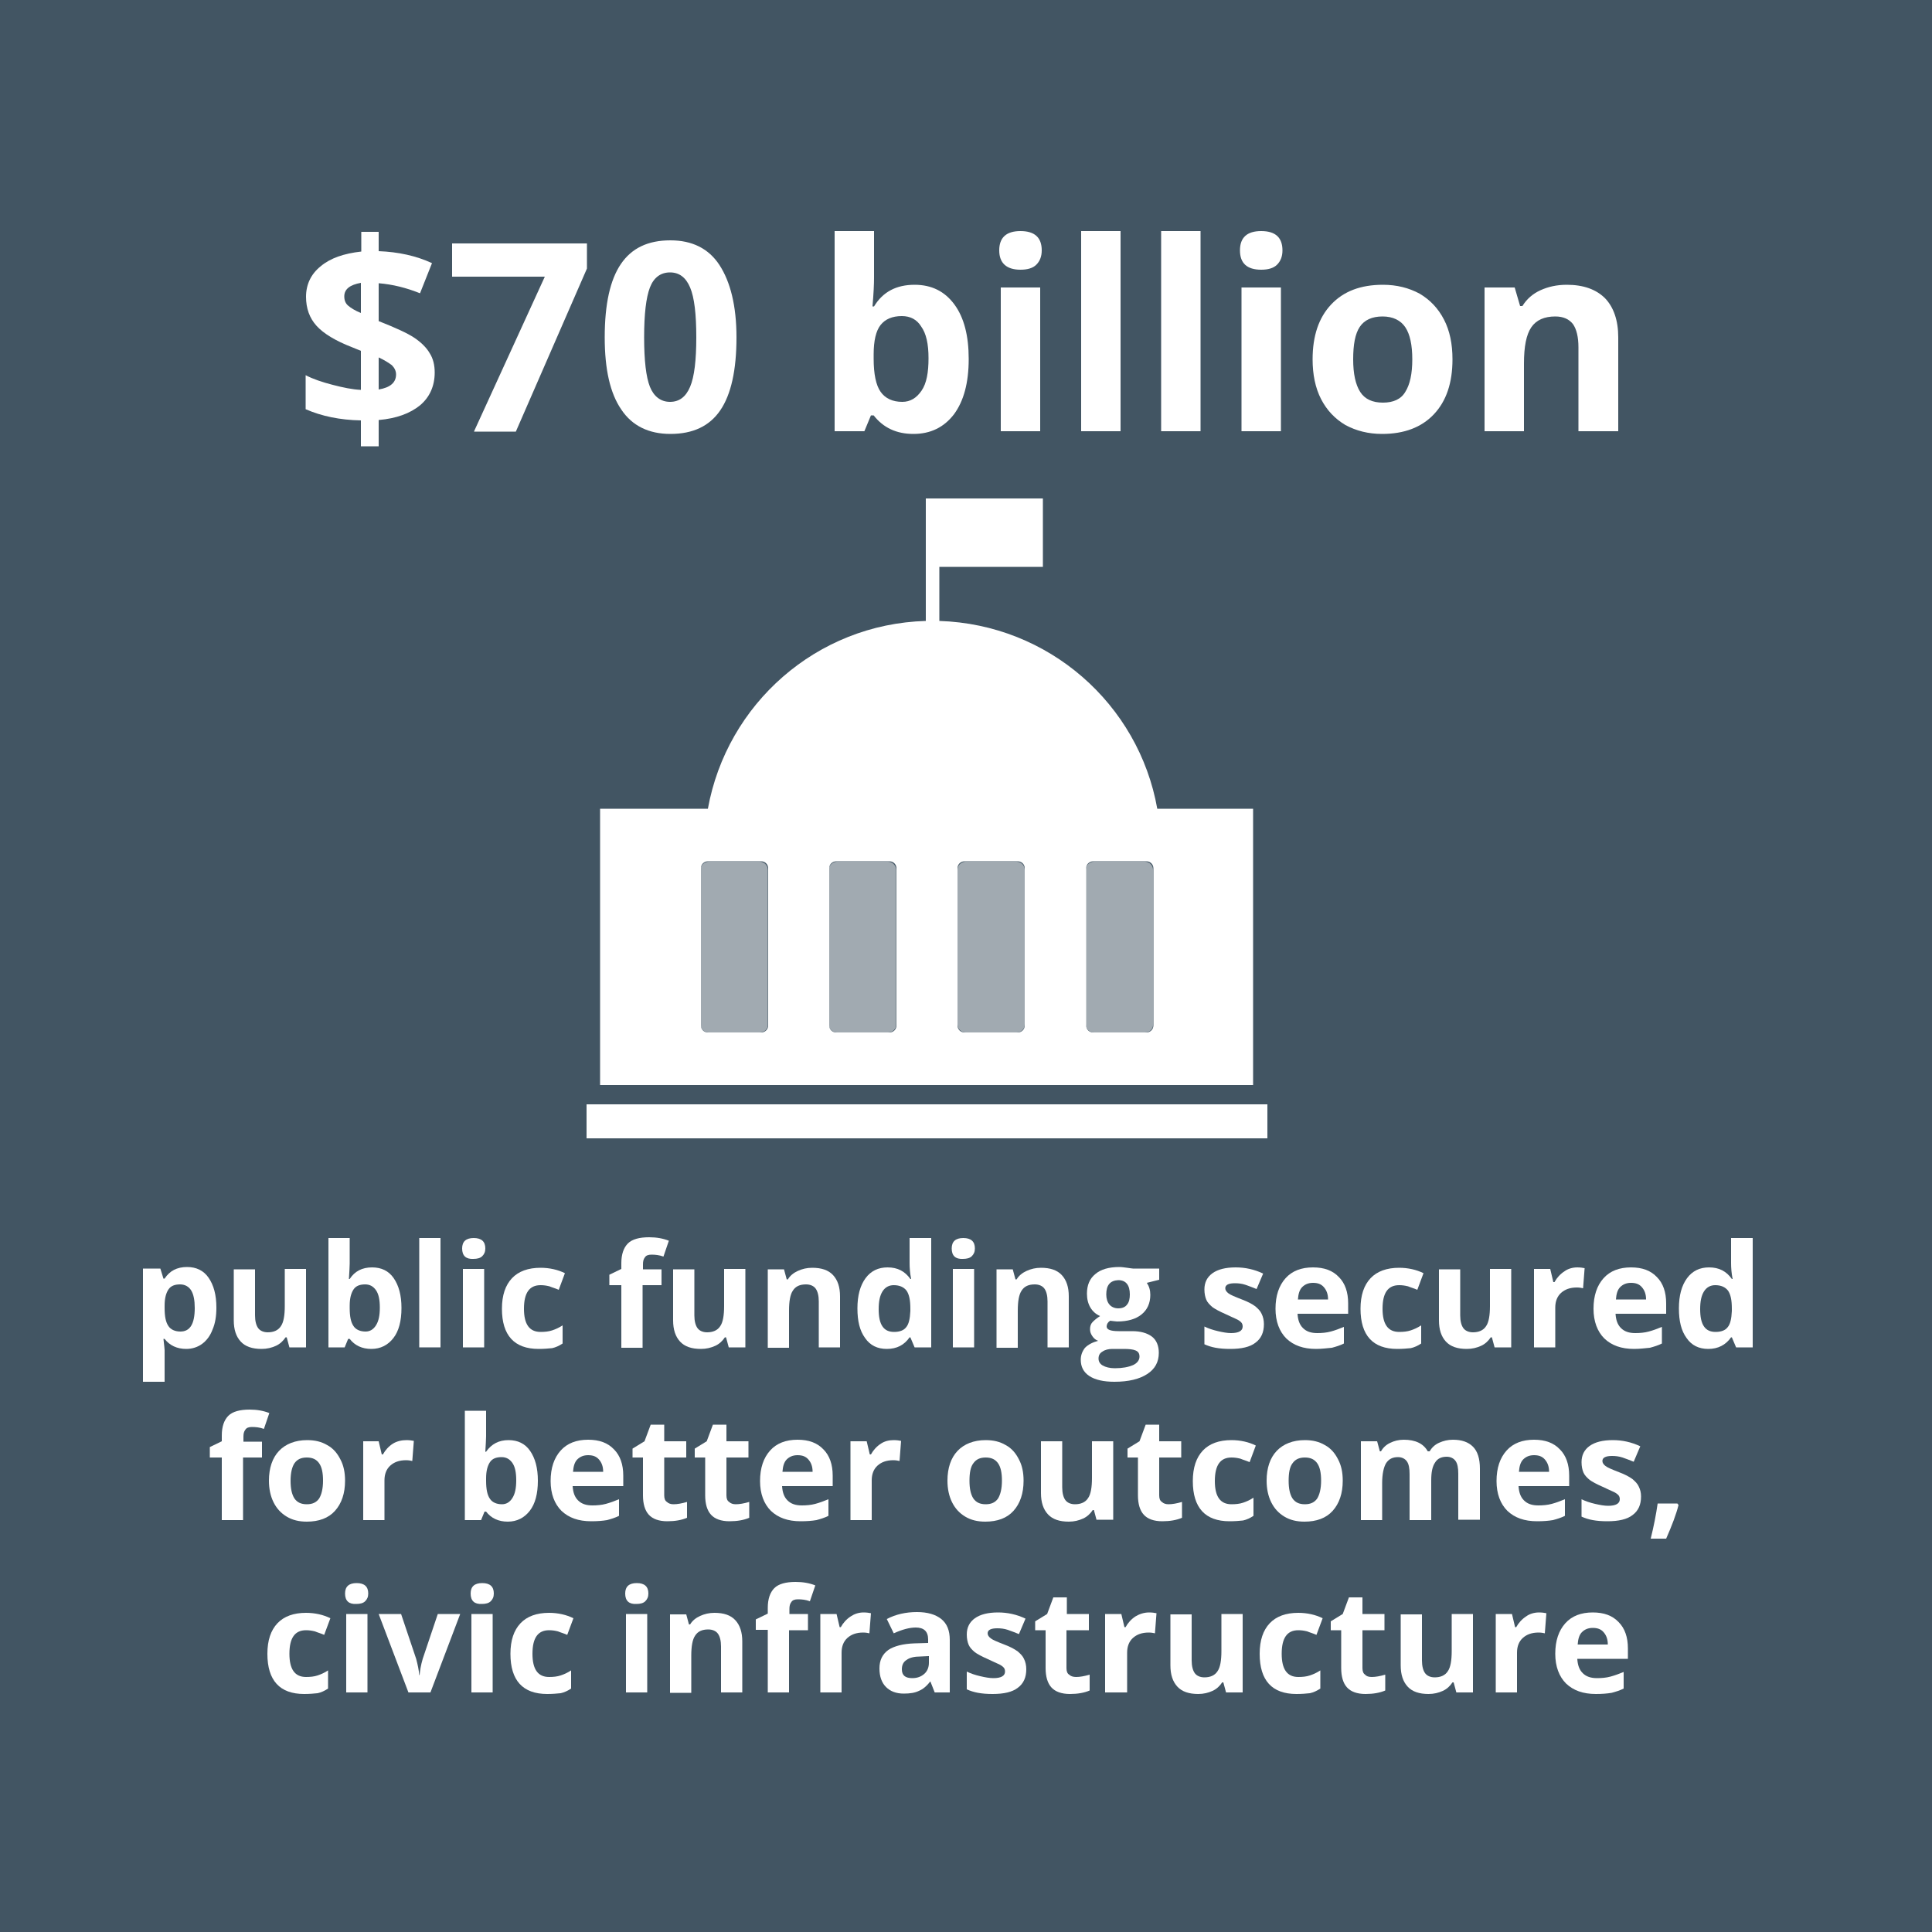 <svg xmlns="http://www.w3.org/2000/svg" xmlns:xlink="http://www.w3.org/1999/xlink" version="1.1" id="Layer_1" x="0px" y="0px" viewBox="0 0 500 500" style="enable-background:new 0 0 500 500;" xml:space="preserve"> <style type="text/css"> .st0{fill:#415563;} .st1{fill:#91679B;} .st2{fill:#EDF8F4;stroke:#4FA997;stroke-width:2.25;stroke-miterlimit:8;} .st3{fill:#4FA997;stroke:#4FA997;stroke-width:2.25;stroke-miterlimit:8;} .st4{fill:#A0D8CE;stroke:#4FA997;stroke-width:2.25;stroke-miterlimit:8;} .st5{fill:#71C5B5;stroke:#4FA997;stroke-width:2.25;stroke-miterlimit:8;} .st6{fill:#E87722;} .st7{fill:#48A8B9;} .st8{fill:#425563;} .st9{fill:#FFFFFF;} .st10{opacity:0.65;} .st11{opacity:0.45;} .st12{opacity:0.25;} .st13{fill:#415562;} .st14{fill:#FEFEFE;} .st15{fill:#E8E9EA;} .st16{opacity:0.2;fill-rule:evenodd;clip-rule:evenodd;fill:#2DA5B7;} .st17{fill:#F47F28;} .st18{fill:url(#SVGID_00000176758364865602051180000013340425259266495147_);} .st19{fill-rule:evenodd;clip-rule:evenodd;fill:#E87722;} .st20{fill:#48A7B9;} .st21{fill:#BFBFBF;} .st22{fill:#2DA5B7;} .st23{fill:#4FA997;} .st24{fill:none;stroke:#E87722;stroke-width:3;stroke-miterlimit:8;} .st25{opacity:9.800000e-02;fill-rule:evenodd;clip-rule:evenodd;fill:#E87722;} .st26{fill:none;stroke:#91679B;stroke-width:3;stroke-miterlimit:8;} .st27{opacity:9.800000e-02;fill-rule:evenodd;clip-rule:evenodd;fill:#91679B;} .st28{fill:none;stroke:#415563;stroke-width:3;stroke-miterlimit:8;} .st29{opacity:9.800000e-02;fill-rule:evenodd;clip-rule:evenodd;fill:#415563;} .st30{fill:none;stroke:#2DA5B7;stroke-width:3;stroke-miterlimit:8;} .st31{opacity:9.800000e-02;fill-rule:evenodd;clip-rule:evenodd;fill:#48A7B9;} .st32{fill:none;stroke:#4FA997;stroke-width:3;stroke-miterlimit:8;} .st33{opacity:9.800000e-02;fill-rule:evenodd;clip-rule:evenodd;fill:#4FA997;} .st34{fill:#FFFFFF;stroke:#48A8B9;stroke-miterlimit:10;} .st35{opacity:0.85;fill:#FFFFFF;} .st36{fill:none;} .st37{opacity:0.3;fill:#FFFFFF;} .st38{opacity:0.6;fill:#FFFFFF;} .st39{opacity:0.5;} .st40{opacity:0.35;} .st41{opacity:0.35;fill:#FFFFFF;} .st42{opacity:0.45;fill:#FFFFFF;} .st43{opacity:0.55;fill:#FFFFFF;} .st44{opacity:0.65;fill:#FFFFFF;} .st45{opacity:0.75;fill:#FFFFFF;} .st46{fill:none;stroke:#979BA6;stroke-width:4;stroke-miterlimit:10;} .st47{clip-path:url(#SVGID_00000098208869215134334000000006469571571338369973_);fill:#A0D8CE;} .st48{clip-path:url(#SVGID_00000028301453710858984660000009850936984264562097_);fill:#49A9BA;} .st49{clip-path:url(#SVGID_00000090976564593474599110000010740478512870377381_);fill:#A9D0DA;} .st50{clip-path:url(#SVGID_00000050660698999185605280000009342563826987147648_);fill:#E87722;} .st51{clip-path:url(#SVGID_00000143590208632026569380000012506499296889769404_);fill:#F9985C;} .st52{clip-path:url(#SVGID_00000049213307685396535600000015002911615566036671_);fill:#425563;} .st53{fill:#979BA6;} .st54{fill:#F9985C;} .st55{fill:none;stroke:#F9985C;stroke-width:4;stroke-miterlimit:10;} .st56{fill:#A9D0DA;} .st57{fill:none;stroke:#A9D0DA;stroke-width:4;stroke-miterlimit:10;} .st58{fill:#A0D8CE;} .st59{fill:none;stroke:#A0D8CE;stroke-width:4;stroke-miterlimit:10;} .st60{fill:none;stroke:#425563;stroke-width:4;stroke-miterlimit:10;} .st61{fill:none;stroke:#E87722;stroke-width:4;stroke-miterlimit:10;} .st62{fill:none;stroke:#48A8B9;stroke-width:4;stroke-miterlimit:10;} .st63{opacity:0.5;fill:#FFFFFF;} .st64{opacity:0.25;fill:#FFFFFF;} .st65{opacity:0.7;} .st66{opacity:0.7;fill:#FFFFFF;} .st67{fill:#ACAEAE;} .st68{opacity:0.4;fill:#FFFFFF;} .st69{fill-rule:evenodd;clip-rule:evenodd;fill:#FFFFFF;} .st70{fill:none;stroke:#4FA997;stroke-width:2;stroke-miterlimit:8;} .st71{fill-rule:evenodd;clip-rule:evenodd;fill:#4FA997;} .st72{fill:none;stroke:#4FA997;stroke-width:1.5;stroke-miterlimit:8;} .st73{fill:#91679B;stroke:#FFFFFF;stroke-width:6;stroke-miterlimit:10;} .st74{fill:none;stroke:#FFFFFF;stroke-width:5;stroke-miterlimit:10;} .st75{fill:#F7B849;} .st76{fill:#FFFFFF;stroke:#FFFFFF;stroke-width:0.5;stroke-miterlimit:10;} .st77{opacity:0.75;fill:#FFFFFF;enable-background:new ;} </style> <rect class="st8" width="500" height="500"></rect> <g> <path class="st9" d="M112.5,96.4c0,3.5-1.3,6.4-3.8,8.5c-2.6,2.1-6.1,3.4-10.7,3.8v6.8h-4.6v-6.7c-5.4-0.1-10.2-1.1-14.3-2.9v-8.8 c1.9,1,4.3,1.8,7,2.5c2.7,0.7,5.1,1.2,7.3,1.3V90.8l-2.2-0.9c-4.4-1.7-7.5-3.6-9.3-5.6c-1.8-2-2.7-4.5-2.7-7.5 c0-3.2,1.3-5.9,3.8-7.9c2.5-2.1,6-3.3,10.5-3.8v-5.1H98v5c5.1,0.2,9.7,1.2,13.8,3.1l-3.1,7.8c-3.5-1.4-7-2.3-10.7-2.6v9.8 c4.3,1.7,7.4,3.1,9.2,4.3c1.8,1.2,3.2,2.6,4,4C112.1,92.8,112.5,94.5,112.5,96.4z M89.1,76.7c0,1,0.3,1.8,1,2.4s1.8,1.3,3.3,1.9 v-7.8C90.6,73.7,89.1,74.8,89.1,76.7z M102.5,96.9c0-0.9-0.4-1.7-1.1-2.4c-0.8-0.6-1.9-1.3-3.4-2v8.3 C101,100.3,102.5,99,102.5,96.9z"></path> <path class="st9" d="M122.7,111.6l18.3-40h-24V63h34.9v6.5l-18.4,42.2H122.7z"></path> <path class="st9" d="M190.6,87.3c0,8.5-1.4,14.8-4.2,18.9c-2.8,4.1-7.1,6.1-12.9,6.1c-5.6,0-9.9-2.1-12.7-6.3 c-2.9-4.2-4.3-10.4-4.3-18.7c0-8.6,1.4-14.9,4.2-19c2.8-4.1,7-6.1,12.8-6.1c5.6,0,9.9,2.1,12.7,6.4S190.6,79.1,190.6,87.3z M166.7,87.3c0,6,0.5,10.3,1.5,12.8s2.8,3.9,5.2,3.9c2.4,0,4.1-1.3,5.2-3.9c1.1-2.6,1.6-6.9,1.6-12.8c0-6-0.5-10.3-1.6-12.9 s-2.8-3.9-5.2-3.9c-2.4,0-4.2,1.3-5.2,3.9S166.7,81.3,166.7,87.3z"></path> <path class="st9" d="M236.7,73.7c4.4,0,7.8,1.7,10.3,5.1c2.5,3.4,3.7,8.1,3.7,14.1c0,6.2-1.3,10.9-3.8,14.3 c-2.6,3.4-6.1,5.1-10.5,5.1c-4.4,0-7.8-1.6-10.3-4.8h-0.7l-1.7,4.1H216V59.8h10.2v12.1c0,1.5-0.1,4-0.4,7.4h0.4 C228.5,75.5,232,73.7,236.7,73.7z M233.4,81.8c-2.5,0-4.3,0.8-5.5,2.3c-1.2,1.5-1.8,4.1-1.8,7.6v1.1c0,4,0.6,6.9,1.8,8.6 c1.2,1.7,3.1,2.6,5.6,2.6c2.1,0,3.7-1,5-2.9s1.8-4.7,1.8-8.4s-0.6-6.4-1.9-8.2C237.3,82.7,235.6,81.8,233.4,81.8z"></path> <path class="st9" d="M258.6,64.8c0-3.3,1.8-5,5.5-5s5.5,1.7,5.5,5c0,1.6-0.5,2.8-1.4,3.7c-0.9,0.9-2.3,1.3-4.1,1.3 C260.5,69.8,258.6,68.1,258.6,64.8z M269.2,111.6h-10.2V74.4h10.2V111.6z"></path> <path class="st9" d="M290,111.6h-10.2V59.8H290V111.6z"></path> <path class="st9" d="M310.7,111.6h-10.2V59.8h10.2V111.6z"></path> <path class="st9" d="M320.9,64.8c0-3.3,1.8-5,5.5-5s5.5,1.7,5.5,5c0,1.6-0.5,2.8-1.4,3.7c-0.9,0.9-2.3,1.3-4.1,1.3 C322.7,69.8,320.9,68.1,320.9,64.8z M331.5,111.6h-10.2V74.4h10.2V111.6z"></path> <path class="st9" d="M375.9,93c0,6.1-1.6,10.8-4.8,14.2c-3.2,3.4-7.7,5.1-13.4,5.1c-3.6,0-6.7-0.8-9.5-2.3 c-2.7-1.6-4.8-3.8-6.3-6.7c-1.5-2.9-2.2-6.4-2.2-10.3c0-6.1,1.6-10.8,4.8-14.2c3.2-3.4,7.6-5.1,13.4-5.1c3.6,0,6.7,0.8,9.5,2.3 c2.7,1.6,4.8,3.8,6.3,6.7S375.9,89,375.9,93z M350.2,93c0,3.7,0.6,6.5,1.8,8.4s3.2,2.8,5.9,2.8c2.7,0,4.7-0.9,5.8-2.8 c1.2-1.9,1.8-4.7,1.8-8.4c0-3.7-0.6-6.5-1.8-8.3c-1.2-1.8-3.2-2.8-5.9-2.8c-2.7,0-4.7,0.9-5.9,2.7S350.2,89.2,350.2,93z"></path> <path class="st9" d="M418.7,111.6h-10.2V89.9c0-2.7-0.5-4.7-1.4-6c-1-1.3-2.5-2-4.6-2c-2.8,0-4.9,0.9-6.2,2.8 c-1.3,1.9-1.9,5-1.9,9.4v17.5h-10.2V74.4h7.8l1.4,4.8h0.6c1.1-1.8,2.7-3.2,4.7-4.1c2-0.9,4.2-1.4,6.8-1.4c4.3,0,7.6,1.2,9.9,3.5 c2.2,2.3,3.4,5.7,3.4,10.1V111.6z"></path> </g> <g> <path class="st9" d="M48.2,349.1c-2.4,0-4.3-0.9-5.6-2.6h-0.3c0.2,1.7,0.3,2.7,0.3,2.9v8.2H37v-29.3h4.5l0.8,2.6h0.3 c1.3-2,3.2-3,5.8-3c2.4,0,4.3,0.9,5.6,2.8s2,4.4,2,7.7c0,2.2-0.3,4.1-1,5.7c-0.6,1.6-1.5,2.8-2.7,3.7 C51.2,348.6,49.8,349.1,48.2,349.1z M46.6,332.4c-1.4,0-2.4,0.4-3,1.3s-1,2.2-1,4.2v0.6c0,2.2,0.3,3.7,1,4.7 c0.6,0.9,1.7,1.4,3.1,1.4c2.5,0,3.7-2,3.7-6.1c0-2-0.3-3.5-0.9-4.5S47.9,332.4,46.6,332.4z"></path> <path class="st9" d="M74.9,348.7l-0.7-2.6h-0.3c-0.6,0.9-1.4,1.7-2.5,2.2c-1.1,0.5-2.3,0.8-3.7,0.8c-2.4,0-4.2-0.6-5.4-1.9 c-1.2-1.3-1.8-3.1-1.8-5.5v-13.2H66v11.9c0,1.5,0.3,2.6,0.8,3.3c0.5,0.7,1.4,1.1,2.5,1.1c1.5,0,2.7-0.5,3.4-1.6c0.7-1,1-2.8,1-5.2 v-9.6h5.5v20.3H74.9z"></path> <path class="st9" d="M96.3,328c2.4,0,4.3,0.9,5.6,2.8s2,4.4,2,7.7c0,3.4-0.7,6-2.1,7.8c-1.4,1.8-3.3,2.8-5.7,2.8 c-2.4,0-4.3-0.9-5.6-2.6h-0.4l-0.9,2.2H85v-28.3h5.5v6.6c0,0.8-0.1,2.2-0.2,4h0.2C91.8,329,93.7,328,96.3,328z M94.5,332.4 c-1.4,0-2.4,0.4-3,1.3s-1,2.2-1,4.2v0.6c0,2.2,0.3,3.7,1,4.7c0.6,0.9,1.7,1.4,3.1,1.4c1.1,0,2-0.5,2.7-1.6s1-2.6,1-4.6 s-0.3-3.5-1-4.5C96.6,332.9,95.7,332.4,94.5,332.4z"></path> <path class="st9" d="M114,348.7h-5.5v-28.3h5.5V348.7z"></path> <path class="st9" d="M119.6,323.1c0-1.8,1-2.7,3-2.7c2,0,3,0.9,3,2.7c0,0.9-0.3,1.5-0.8,2c-0.5,0.5-1.3,0.7-2.3,0.7 C120.6,325.9,119.6,325,119.6,323.1z M125.3,348.7h-5.5v-20.3h5.5V348.7z"></path> <path class="st9" d="M139.4,349.1c-6.3,0-9.5-3.5-9.5-10.4c0-3.5,0.9-6.1,2.6-7.9c1.7-1.8,4.2-2.7,7.4-2.7c2.3,0,4.5,0.5,6.3,1.4 l-1.6,4.3c-0.9-0.4-1.7-0.6-2.4-0.9c-0.8-0.2-1.5-0.3-2.3-0.3c-2.9,0-4.3,2-4.3,6.1c0,4,1.4,6,4.3,6c1.1,0,2.1-0.1,3-0.4 c0.9-0.3,1.8-0.7,2.7-1.3v4.7c-0.9,0.6-1.8,1-2.7,1.2C141.9,349,140.8,349.1,139.4,349.1z"></path> <path class="st9" d="M171.1,332.6h-4.8v16.2h-5.5v-16.2h-3.1v-2.7l3.1-1.5v-1.5c0-2.3,0.6-4,1.7-5.1c1.1-1.1,3-1.6,5.5-1.6 c1.9,0,3.6,0.3,5.1,0.9l-1.4,4.1c-1.1-0.4-2.1-0.5-3.1-0.5c-0.8,0-1.4,0.2-1.7,0.7c-0.4,0.5-0.5,1.1-0.5,1.8v1.3h4.8V332.6z"></path> <path class="st9" d="M188.6,348.7l-0.7-2.6h-0.3c-0.6,0.9-1.4,1.7-2.5,2.2c-1.1,0.5-2.3,0.8-3.7,0.8c-2.4,0-4.2-0.6-5.4-1.9 c-1.2-1.3-1.8-3.1-1.8-5.5v-13.2h5.5v11.9c0,1.5,0.3,2.6,0.8,3.3c0.5,0.7,1.4,1.1,2.5,1.1c1.5,0,2.7-0.5,3.4-1.6c0.7-1,1-2.8,1-5.2 v-9.6h5.5v20.3H188.6z"></path> <path class="st9" d="M217.4,348.7h-5.5v-11.9c0-1.5-0.3-2.6-0.8-3.3c-0.5-0.7-1.4-1.1-2.5-1.1c-1.6,0-2.7,0.5-3.4,1.6 c-0.7,1-1,2.8-1,5.2v9.6h-5.5v-20.3h4.2l0.7,2.6h0.3c0.6-1,1.5-1.7,2.6-2.2c1.1-0.5,2.3-0.8,3.7-0.8c2.4,0,4.2,0.6,5.4,1.9 c1.2,1.3,1.8,3.1,1.8,5.5V348.7z"></path> <path class="st9" d="M229.5,349.1c-2.4,0-4.3-0.9-5.6-2.8c-1.4-1.9-2-4.4-2-7.7c0-3.3,0.7-5.9,2.1-7.8s3.3-2.8,5.7-2.8 c2.6,0,4.5,1,5.9,3h0.2c-0.3-1.5-0.4-2.9-0.4-4.1v-6.5h5.6v28.3h-4.3l-1.1-2.6h-0.2C234,348.1,232.1,349.1,229.5,349.1z M231.4,344.7c1.4,0,2.5-0.4,3.1-1.2c0.7-0.8,1-2.2,1.1-4.2v-0.6c0-2.2-0.3-3.7-1-4.7c-0.7-0.9-1.8-1.4-3.3-1.4 c-1.2,0-2.2,0.5-2.9,1.6s-1,2.6-1,4.6c0,2,0.3,3.5,1,4.5S230.1,344.7,231.4,344.7z"></path> <path class="st9" d="M246.3,323.1c0-1.8,1-2.7,3-2.7c2,0,3,0.9,3,2.7c0,0.9-0.3,1.5-0.8,2c-0.5,0.5-1.3,0.7-2.3,0.7 C247.3,325.9,246.3,325,246.3,323.1z M252.1,348.7h-5.5v-20.3h5.5V348.7z"></path> <path class="st9" d="M276.6,348.7h-5.5v-11.9c0-1.5-0.3-2.6-0.8-3.3c-0.5-0.7-1.4-1.1-2.5-1.1c-1.6,0-2.7,0.5-3.4,1.6 c-0.7,1-1,2.8-1,5.2v9.6h-5.5v-20.3h4.2l0.7,2.6h0.3c0.6-1,1.5-1.7,2.6-2.2c1.1-0.5,2.3-0.8,3.7-0.8c2.4,0,4.2,0.6,5.4,1.9 c1.2,1.3,1.8,3.1,1.8,5.5V348.7z"></path> <path class="st9" d="M300,328.4v2.8l-3.2,0.8c0.6,0.9,0.9,1.9,0.9,3.1c0,2.2-0.8,3.9-2.3,5.1c-1.5,1.2-3.6,1.8-6.3,1.8l-1-0.1 l-0.8-0.1c-0.6,0.4-0.9,0.9-0.9,1.5c0,0.8,1,1.2,3.1,1.2h3.5c2.2,0,3.9,0.5,5.1,1.4s1.8,2.4,1.8,4.2c0,2.4-1,4.2-3,5.5 c-2,1.3-4.8,2-8.5,2c-2.8,0-5-0.5-6.5-1.5c-1.5-1-2.2-2.4-2.2-4.2c0-1.2,0.4-2.2,1.1-3.1c0.8-0.8,1.9-1.4,3.4-1.8 c-0.6-0.2-1.1-0.6-1.5-1.2c-0.4-0.6-0.6-1.1-0.6-1.8c0-0.8,0.2-1.4,0.7-1.9s1.1-1,1.9-1.5c-1.1-0.5-1.9-1.2-2.5-2.2 c-0.6-1-0.9-2.2-0.9-3.6c0-2.2,0.7-3.9,2.2-5.1c1.4-1.2,3.5-1.8,6.2-1.8c0.6,0,1.2,0.1,2,0.2c0.8,0.1,1.3,0.2,1.5,0.2H300z M284.3,351.6c0,0.8,0.4,1.4,1.1,1.8c0.7,0.4,1.8,0.7,3.1,0.7c2,0,3.5-0.3,4.7-0.8c1.1-0.5,1.7-1.3,1.7-2.2c0-0.8-0.3-1.3-1-1.6 s-1.7-0.4-3.1-0.4h-2.9c-1,0-1.9,0.2-2.6,0.7C284.6,350.2,284.3,350.8,284.3,351.6z M286.3,335c0,1.1,0.3,2,0.8,2.6 c0.5,0.6,1.3,1,2.3,1c1,0,1.8-0.3,2.3-1c0.5-0.6,0.7-1.5,0.7-2.6c0-2.4-1-3.7-3-3.7C287.3,331.4,286.3,332.6,286.3,335z"></path> <path class="st9" d="M327.1,342.7c0,2.1-0.7,3.7-2.2,4.8c-1.4,1.1-3.6,1.6-6.5,1.6c-1.5,0-2.7-0.1-3.8-0.3s-2-0.5-2.9-0.9v-4.6 c1,0.5,2.2,0.9,3.5,1.2s2.4,0.5,3.4,0.5c2,0,3-0.6,3-1.7c0-0.4-0.1-0.8-0.4-1.1c-0.3-0.3-0.7-0.6-1.4-0.9c-0.7-0.3-1.5-0.7-2.6-1.2 c-1.6-0.7-2.7-1.3-3.4-1.8c-0.7-0.6-1.3-1.2-1.6-1.9s-0.5-1.6-0.5-2.7c0-1.8,0.7-3.2,2.1-4.2c1.4-1,3.4-1.5,6-1.5 c2.4,0,4.8,0.5,7.1,1.6l-1.7,4c-1-0.4-2-0.8-2.9-1.1c-0.9-0.3-1.8-0.4-2.7-0.4c-1.6,0-2.5,0.4-2.5,1.3c0,0.5,0.3,0.9,0.8,1.3 c0.5,0.4,1.7,0.9,3.5,1.6c1.6,0.6,2.7,1.2,3.5,1.8c0.7,0.6,1.3,1.2,1.6,1.9C326.9,340.8,327.1,341.7,327.1,342.7z"></path> <path class="st9" d="M340.6,349.1c-3.3,0-5.8-0.9-7.7-2.7c-1.8-1.8-2.8-4.4-2.8-7.7c0-3.4,0.9-6,2.6-7.9c1.7-1.9,4.1-2.8,7.1-2.8 c2.9,0,5.1,0.8,6.7,2.5c1.6,1.6,2.4,3.9,2.4,6.8v2.7h-13.1c0.1,1.6,0.5,2.8,1.4,3.7c0.9,0.9,2.1,1.3,3.7,1.3c1.2,0,2.4-0.1,3.5-0.4 c1.1-0.3,2.2-0.7,3.4-1.2v4.3c-1,0.5-2,0.8-3.1,1.1C343.5,348.9,342.1,349.1,340.6,349.1z M339.8,332c-1.2,0-2.1,0.4-2.8,1.1 s-1,1.8-1.1,3.2h7.8c0-1.4-0.4-2.4-1.1-3.2S341,332,339.8,332z"></path> <path class="st9" d="M361.6,349.1c-6.3,0-9.5-3.5-9.5-10.4c0-3.5,0.9-6.1,2.6-7.9c1.7-1.8,4.2-2.7,7.4-2.7c2.3,0,4.5,0.5,6.3,1.4 l-1.6,4.3c-0.9-0.4-1.7-0.6-2.4-0.9c-0.8-0.2-1.5-0.3-2.3-0.3c-2.9,0-4.3,2-4.3,6.1c0,4,1.4,6,4.3,6c1.1,0,2.1-0.1,3-0.4 c0.9-0.3,1.8-0.7,2.7-1.3v4.7c-0.9,0.6-1.8,1-2.7,1.2C364.1,349,363,349.1,361.6,349.1z"></path> <path class="st9" d="M386.8,348.7l-0.7-2.6h-0.3c-0.6,0.9-1.4,1.7-2.5,2.2c-1.1,0.5-2.3,0.8-3.7,0.8c-2.4,0-4.2-0.6-5.4-1.9 c-1.2-1.3-1.8-3.1-1.8-5.5v-13.2h5.5v11.9c0,1.5,0.3,2.6,0.8,3.3c0.5,0.7,1.4,1.1,2.5,1.1c1.5,0,2.7-0.5,3.4-1.6c0.7-1,1-2.8,1-5.2 v-9.6h5.5v20.3H386.8z"></path> <path class="st9" d="M408.2,328c0.8,0,1.4,0.1,1.9,0.2l-0.4,5.2c-0.4-0.1-1-0.2-1.6-0.2c-1.8,0-3.1,0.5-4.1,1.4 c-1,0.9-1.5,2.2-1.5,3.8v10.3h-5.5v-20.3h4.2l0.8,3.4h0.3c0.6-1.1,1.5-2.1,2.6-2.8C405.7,328.4,406.9,328,408.2,328z"></path> <path class="st9" d="M422.9,349.1c-3.3,0-5.8-0.9-7.7-2.7c-1.8-1.8-2.8-4.4-2.8-7.7c0-3.4,0.9-6,2.6-7.9c1.7-1.9,4.1-2.8,7.1-2.8 c2.9,0,5.1,0.8,6.7,2.5c1.6,1.6,2.4,3.9,2.4,6.8v2.7h-13.1c0.1,1.6,0.5,2.8,1.4,3.7c0.9,0.9,2.1,1.3,3.7,1.3c1.2,0,2.4-0.1,3.5-0.4 c1.1-0.3,2.2-0.7,3.4-1.2v4.3c-1,0.5-2,0.8-3.1,1.1C425.8,348.9,424.5,349.1,422.9,349.1z M422.1,332c-1.2,0-2.1,0.4-2.8,1.1 s-1,1.8-1.1,3.2h7.8c0-1.4-0.4-2.4-1.1-3.2S423.3,332,422.1,332z"></path> <path class="st9" d="M442.1,349.1c-2.4,0-4.3-0.9-5.6-2.8c-1.4-1.9-2-4.4-2-7.7c0-3.3,0.7-5.9,2.1-7.8s3.3-2.8,5.7-2.8 c2.6,0,4.5,1,5.9,3h0.2c-0.3-1.5-0.4-2.9-0.4-4.1v-6.5h5.6v28.3h-4.3l-1.1-2.6h-0.2C446.6,348.1,444.6,349.1,442.1,349.1z M444,344.7c1.4,0,2.5-0.4,3.1-1.2c0.7-0.8,1-2.2,1.1-4.2v-0.6c0-2.2-0.3-3.7-1-4.7c-0.7-0.9-1.8-1.4-3.3-1.4 c-1.2,0-2.2,0.5-2.9,1.6s-1,2.6-1,4.6c0,2,0.3,3.5,1,4.5S442.7,344.7,444,344.7z"></path> <path class="st9" d="M67.7,377.2h-4.8v16.2h-5.5v-16.2h-3.1v-2.7l3.1-1.5v-1.5c0-2.3,0.6-4,1.7-5.1c1.1-1.1,3-1.6,5.5-1.6 c1.9,0,3.6,0.3,5.1,0.9l-1.4,4.1c-1.1-0.4-2.1-0.5-3.1-0.5c-0.8,0-1.4,0.2-1.7,0.7c-0.4,0.5-0.5,1.1-0.5,1.8v1.3h4.8V377.2z"></path> <path class="st9" d="M89.3,383.2c0,3.3-0.9,5.9-2.6,7.8s-4.2,2.8-7.3,2.8c-2,0-3.7-0.4-5.2-1.3c-1.5-0.9-2.6-2.1-3.4-3.7 c-0.8-1.6-1.2-3.5-1.2-5.6c0-3.3,0.9-5.9,2.6-7.7c1.7-1.8,4.2-2.8,7.3-2.8c2,0,3.7,0.4,5.2,1.3c1.5,0.8,2.6,2.1,3.4,3.7 C88.9,379.2,89.3,381,89.3,383.2z M75.2,383.2c0,2,0.3,3.5,1,4.6c0.7,1,1.7,1.5,3.2,1.5c1.5,0,2.5-0.5,3.2-1.5c0.6-1,1-2.5,1-4.6 c0-2-0.3-3.5-1-4.5c-0.7-1-1.7-1.5-3.2-1.5c-1.5,0-2.5,0.5-3.2,1.5C75.6,379.6,75.2,381.1,75.2,383.2z"></path> <path class="st9" d="M105.2,372.7c0.8,0,1.4,0.1,1.9,0.2l-0.4,5.2c-0.4-0.1-1-0.2-1.6-0.2c-1.8,0-3.1,0.5-4.1,1.4 c-1,0.9-1.5,2.2-1.5,3.8v10.3h-5.5V373H98l0.8,3.4h0.3c0.6-1.1,1.5-2.1,2.6-2.8C102.7,373,103.9,372.7,105.2,372.7z"></path> <path class="st9" d="M131.6,372.7c2.4,0,4.3,0.9,5.6,2.8s2,4.4,2,7.7c0,3.4-0.7,6-2.1,7.8c-1.4,1.8-3.3,2.8-5.7,2.8 c-2.4,0-4.3-0.9-5.6-2.6h-0.4l-0.9,2.2h-4.2v-28.3h5.5v6.6c0,0.8-0.1,2.2-0.2,4h0.2C127.2,373.7,129.1,372.7,131.6,372.7z M129.8,377.1c-1.4,0-2.4,0.4-3,1.3s-1,2.2-1,4.2v0.6c0,2.2,0.3,3.7,1,4.7c0.6,0.9,1.7,1.4,3.1,1.4c1.1,0,2-0.5,2.7-1.6 s1-2.6,1-4.6s-0.3-3.5-1-4.5C131.9,377.6,131,377.1,129.8,377.1z"></path> <path class="st9" d="M153,393.7c-3.3,0-5.8-0.9-7.7-2.7c-1.8-1.8-2.8-4.4-2.8-7.7c0-3.4,0.9-6,2.6-7.9c1.7-1.9,4.1-2.8,7.1-2.8 c2.9,0,5.1,0.8,6.7,2.5c1.6,1.6,2.4,3.9,2.4,6.8v2.7h-13.1c0.1,1.6,0.5,2.8,1.4,3.7c0.9,0.9,2.1,1.3,3.7,1.3c1.2,0,2.4-0.1,3.5-0.4 c1.1-0.3,2.2-0.7,3.4-1.2v4.3c-1,0.5-2,0.8-3.1,1.1C155.9,393.6,154.6,393.7,153,393.7z M152.2,376.6c-1.2,0-2.1,0.4-2.8,1.1 s-1,1.8-1.1,3.2h7.8c0-1.4-0.4-2.4-1.1-3.2S153.4,376.6,152.2,376.6z"></path> <path class="st9" d="M174.3,389.3c1,0,2.1-0.2,3.5-0.6v4.1c-1.4,0.6-3.1,0.9-5.1,0.9c-2.2,0-3.8-0.6-4.8-1.7c-1-1.1-1.5-2.8-1.5-5 v-9.8h-2.7v-2.3l3.1-1.9l1.6-4.3h3.5v4.3h5.7v4.2h-5.7v9.8c0,0.8,0.2,1.4,0.7,1.7C173,389.1,173.6,389.3,174.3,389.3z"></path> <path class="st9" d="M190.4,389.3c1,0,2.1-0.2,3.5-0.6v4.1c-1.4,0.6-3.1,0.9-5.1,0.9c-2.2,0-3.8-0.6-4.8-1.7c-1-1.1-1.5-2.8-1.5-5 v-9.8h-2.7v-2.3l3.1-1.9l1.6-4.3h3.5v4.3h5.7v4.2H188v9.8c0,0.8,0.2,1.4,0.7,1.7C189.1,389.1,189.7,389.3,190.4,389.3z"></path> <path class="st9" d="M207.2,393.7c-3.3,0-5.8-0.9-7.7-2.7c-1.8-1.8-2.8-4.4-2.8-7.7c0-3.4,0.9-6,2.6-7.9c1.7-1.9,4.1-2.8,7.1-2.8 c2.9,0,5.1,0.8,6.7,2.5c1.6,1.6,2.4,3.9,2.4,6.8v2.7h-13.1c0.1,1.6,0.5,2.8,1.4,3.7c0.9,0.9,2.1,1.3,3.7,1.3c1.2,0,2.4-0.1,3.5-0.4 c1.1-0.3,2.2-0.7,3.4-1.2v4.3c-1,0.5-2,0.8-3.1,1.1C210.1,393.6,208.8,393.7,207.2,393.7z M206.4,376.6c-1.2,0-2.1,0.4-2.8,1.1 s-1,1.8-1.1,3.2h7.8c0-1.4-0.4-2.4-1.1-3.2S207.6,376.6,206.4,376.6z"></path> <path class="st9" d="M231.3,372.7c0.8,0,1.4,0.1,1.9,0.2l-0.4,5.2c-0.4-0.1-1-0.2-1.6-0.2c-1.8,0-3.1,0.5-4.1,1.4 c-1,0.9-1.5,2.2-1.5,3.8v10.3h-5.5V373h4.2l0.8,3.4h0.3c0.6-1.1,1.5-2.1,2.6-2.8C228.9,373,230,372.7,231.3,372.7z"></path> <path class="st9" d="M264.9,383.2c0,3.3-0.9,5.9-2.6,7.8s-4.2,2.8-7.3,2.8c-2,0-3.7-0.4-5.2-1.3c-1.5-0.9-2.6-2.1-3.4-3.7 c-0.8-1.6-1.2-3.5-1.2-5.6c0-3.3,0.9-5.9,2.6-7.7c1.7-1.8,4.2-2.8,7.3-2.8c2,0,3.7,0.4,5.2,1.3c1.5,0.8,2.6,2.1,3.4,3.7 C264.5,379.2,264.9,381,264.9,383.2z M250.9,383.2c0,2,0.3,3.5,1,4.6c0.7,1,1.7,1.5,3.2,1.5c1.5,0,2.5-0.5,3.2-1.5 c0.6-1,1-2.5,1-4.6c0-2-0.3-3.5-1-4.5c-0.7-1-1.7-1.5-3.2-1.5c-1.5,0-2.5,0.5-3.2,1.5C251.2,379.6,250.9,381.1,250.9,383.2z"></path> <path class="st9" d="M283.8,393.4l-0.7-2.6h-0.3c-0.6,0.9-1.4,1.7-2.5,2.2c-1.1,0.5-2.3,0.8-3.7,0.8c-2.4,0-4.2-0.6-5.4-1.9 c-1.2-1.3-1.8-3.1-1.8-5.5V373h5.5v11.9c0,1.5,0.3,2.6,0.8,3.3c0.5,0.7,1.4,1.1,2.5,1.1c1.5,0,2.7-0.5,3.4-1.6c0.7-1,1-2.8,1-5.2 V373h5.5v20.3H283.8z"></path> <path class="st9" d="M302.4,389.3c1,0,2.1-0.2,3.5-0.6v4.1c-1.4,0.6-3.1,0.9-5.1,0.9c-2.2,0-3.8-0.6-4.8-1.7c-1-1.1-1.5-2.8-1.5-5 v-9.8h-2.7v-2.3l3.1-1.9l1.6-4.3h3.5v4.3h5.7v4.2H300v9.8c0,0.8,0.2,1.4,0.7,1.7C301.1,389.1,301.7,389.3,302.4,389.3z"></path> <path class="st9" d="M318.2,393.7c-6.3,0-9.5-3.5-9.5-10.4c0-3.5,0.9-6.1,2.6-7.9c1.7-1.8,4.2-2.7,7.4-2.7c2.3,0,4.5,0.5,6.3,1.4 l-1.6,4.3c-0.9-0.4-1.7-0.6-2.4-0.9c-0.8-0.2-1.5-0.3-2.3-0.3c-2.9,0-4.3,2-4.3,6.1c0,4,1.4,6,4.3,6c1.1,0,2.1-0.1,3-0.4 c0.9-0.3,1.8-0.7,2.7-1.3v4.7c-0.9,0.6-1.8,1-2.7,1.2C320.8,393.6,319.6,393.7,318.2,393.7z"></path> <path class="st9" d="M347.5,383.2c0,3.3-0.9,5.9-2.6,7.8s-4.2,2.8-7.3,2.8c-2,0-3.7-0.4-5.2-1.3c-1.5-0.9-2.6-2.1-3.4-3.7 c-0.8-1.6-1.2-3.5-1.2-5.6c0-3.3,0.9-5.9,2.6-7.7c1.7-1.8,4.2-2.8,7.3-2.8c2,0,3.7,0.4,5.2,1.3c1.5,0.8,2.6,2.1,3.4,3.7 C347.1,379.2,347.5,381,347.5,383.2z M333.5,383.2c0,2,0.3,3.5,1,4.6c0.7,1,1.7,1.5,3.2,1.5c1.5,0,2.5-0.5,3.2-1.5 c0.6-1,1-2.5,1-4.6c0-2-0.3-3.5-1-4.5c-0.7-1-1.7-1.5-3.2-1.5c-1.5,0-2.5,0.5-3.2,1.5C333.8,379.6,333.5,381.1,333.5,383.2z"></path> <path class="st9" d="M370.3,393.4h-5.5v-11.9c0-1.5-0.2-2.6-0.7-3.3c-0.5-0.7-1.3-1.1-2.3-1.1c-1.4,0-2.4,0.5-3.1,1.6 c-0.6,1-1,2.8-1,5.1v9.6h-5.5V373h4.2l0.7,2.6h0.3c0.5-0.9,1.3-1.7,2.4-2.2c1-0.5,2.2-0.8,3.5-0.8c3,0,5.1,1,6.2,3h0.5 c0.5-0.9,1.3-1.7,2.4-2.2c1.1-0.5,2.3-0.8,3.6-0.8c2.3,0,4,0.6,5.2,1.8c1.2,1.2,1.8,3.1,1.8,5.7v13.2h-5.6v-11.9 c0-1.5-0.2-2.6-0.7-3.3c-0.5-0.7-1.3-1.1-2.3-1.1c-1.4,0-2.4,0.5-3,1.5c-0.7,1-1,2.5-1,4.6V393.4z"></path> <path class="st9" d="M397.8,393.7c-3.3,0-5.8-0.9-7.7-2.7c-1.8-1.8-2.8-4.4-2.8-7.7c0-3.4,0.9-6,2.6-7.9c1.7-1.9,4.1-2.8,7.1-2.8 c2.9,0,5.1,0.8,6.7,2.5c1.6,1.6,2.4,3.9,2.4,6.8v2.7H393c0.1,1.6,0.5,2.8,1.4,3.7c0.9,0.9,2.1,1.3,3.7,1.3c1.2,0,2.4-0.1,3.5-0.4 c1.1-0.3,2.2-0.7,3.4-1.2v4.3c-1,0.5-2,0.8-3.1,1.1C400.7,393.6,399.4,393.7,397.8,393.7z M397,376.6c-1.2,0-2.1,0.4-2.8,1.1 s-1,1.8-1.1,3.2h7.8c0-1.4-0.4-2.4-1.1-3.2S398.2,376.6,397,376.6z"></path> <path class="st9" d="M424.7,387.3c0,2.1-0.7,3.7-2.2,4.8c-1.4,1.1-3.6,1.6-6.5,1.6c-1.5,0-2.7-0.1-3.8-0.3s-2-0.5-2.9-0.9V388 c1,0.5,2.2,0.9,3.5,1.2s2.4,0.5,3.4,0.5c2,0,3-0.6,3-1.7c0-0.4-0.1-0.8-0.4-1.1c-0.3-0.3-0.7-0.6-1.4-0.9c-0.7-0.3-1.5-0.7-2.6-1.2 c-1.6-0.7-2.7-1.3-3.4-1.8c-0.7-0.6-1.3-1.2-1.6-1.9s-0.5-1.6-0.5-2.7c0-1.8,0.7-3.2,2.1-4.2c1.4-1,3.4-1.5,6-1.5 c2.4,0,4.8,0.5,7.1,1.6l-1.7,4c-1-0.4-2-0.8-2.9-1.1c-0.9-0.3-1.8-0.4-2.7-0.4c-1.6,0-2.5,0.4-2.5,1.3c0,0.5,0.3,0.9,0.8,1.3 c0.5,0.4,1.7,0.9,3.5,1.6c1.6,0.6,2.7,1.2,3.5,1.8c0.7,0.6,1.3,1.2,1.6,1.9C424.5,385.5,424.7,386.3,424.7,387.3z"></path> <path class="st9" d="M434.4,389.5c-0.6,2.4-1.7,5.3-3.2,8.7h-4c0.8-3.2,1.4-6.3,1.8-9.1h5.1L434.4,389.5z"></path> <path class="st9" d="M78.7,438.4c-6.3,0-9.5-3.5-9.5-10.4c0-3.5,0.9-6.1,2.6-7.9c1.7-1.8,4.2-2.7,7.4-2.7c2.3,0,4.5,0.5,6.3,1.4 l-1.6,4.3c-0.9-0.4-1.7-0.6-2.4-0.9c-0.8-0.2-1.5-0.3-2.3-0.3c-2.9,0-4.3,2-4.3,6.1c0,4,1.4,6,4.3,6c1.1,0,2.1-0.1,3-0.4 c0.9-0.3,1.8-0.7,2.7-1.3v4.7c-0.9,0.6-1.8,1-2.7,1.2C81.2,438.3,80.1,438.4,78.7,438.4z"></path> <path class="st9" d="M89.3,412.4c0-1.8,1-2.7,3-2.7c2,0,3,0.9,3,2.7c0,0.9-0.3,1.5-0.8,2c-0.5,0.5-1.3,0.7-2.3,0.7 C90.3,415.2,89.3,414.3,89.3,412.4z M95.1,438h-5.5v-20.3h5.5V438z"></path> <path class="st9" d="M105.7,438L98,417.7h5.8l3.9,11.6c0.4,1.5,0.7,2.9,0.8,4.2h0.1c0.1-1.2,0.3-2.5,0.8-4.2l3.9-11.6h5.8 l-7.7,20.3H105.7z"></path> <path class="st9" d="M121.8,412.4c0-1.8,1-2.7,3-2.7c2,0,3,0.9,3,2.7c0,0.9-0.3,1.5-0.8,2c-0.5,0.5-1.3,0.7-2.3,0.7 C122.8,415.2,121.8,414.3,121.8,412.4z M127.5,438H122v-20.3h5.5V438z"></path> <path class="st9" d="M141.6,438.4c-6.3,0-9.5-3.5-9.5-10.4c0-3.5,0.9-6.1,2.6-7.9c1.7-1.8,4.2-2.7,7.4-2.7c2.3,0,4.5,0.5,6.3,1.4 l-1.6,4.3c-0.9-0.4-1.7-0.6-2.4-0.9c-0.8-0.2-1.5-0.3-2.3-0.3c-2.9,0-4.3,2-4.3,6.1c0,4,1.4,6,4.3,6c1.1,0,2.1-0.1,3-0.4 c0.9-0.3,1.8-0.7,2.7-1.3v4.7c-0.9,0.6-1.8,1-2.7,1.2C144.1,438.3,143,438.4,141.6,438.4z"></path> <path class="st9" d="M161.8,412.4c0-1.8,1-2.7,3-2.7c2,0,3,0.9,3,2.7c0,0.9-0.3,1.5-0.8,2c-0.5,0.5-1.3,0.7-2.3,0.7 C162.8,415.2,161.8,414.3,161.8,412.4z M167.6,438H162v-20.3h5.5V438z"></path> <path class="st9" d="M192.1,438h-5.5v-11.9c0-1.5-0.3-2.6-0.8-3.3c-0.5-0.7-1.4-1.1-2.5-1.1c-1.6,0-2.7,0.5-3.4,1.6 c-0.7,1-1,2.8-1,5.2v9.6h-5.5v-20.3h4.2l0.7,2.6h0.3c0.6-1,1.5-1.7,2.6-2.2c1.1-0.5,2.3-0.8,3.7-0.8c2.4,0,4.2,0.6,5.4,1.9 c1.2,1.3,1.8,3.1,1.8,5.5V438z"></path> <path class="st9" d="M209,421.9h-4.8V438h-5.5v-16.2h-3.1v-2.7l3.1-1.5v-1.5c0-2.3,0.6-4,1.7-5.1c1.1-1.1,3-1.6,5.5-1.6 c1.9,0,3.6,0.3,5.1,0.9l-1.4,4.1c-1.1-0.4-2.1-0.5-3.1-0.5c-0.8,0-1.4,0.2-1.7,0.7c-0.4,0.5-0.5,1.1-0.5,1.8v1.3h4.8V421.9z"></path> <path class="st9" d="M223.5,417.3c0.8,0,1.4,0.1,1.9,0.2l-0.4,5.2c-0.4-0.1-1-0.2-1.6-0.2c-1.8,0-3.1,0.5-4.1,1.4 c-1,0.9-1.5,2.2-1.5,3.8V438h-5.5v-20.3h4.2l0.8,3.4h0.3c0.6-1.1,1.5-2.1,2.6-2.8C221.1,417.7,222.2,417.3,223.5,417.3z"></path> <path class="st9" d="M241.9,438l-1.1-2.8h-0.1c-0.9,1.2-1.9,2-2.9,2.4c-1,0.5-2.3,0.7-3.9,0.7c-2,0-3.5-0.6-4.6-1.7 c-1.1-1.1-1.7-2.7-1.7-4.8c0-2.2,0.8-3.7,2.3-4.8c1.5-1,3.8-1.6,6.8-1.7l3.5-0.1v-0.9c0-2.1-1.1-3.1-3.2-3.1 c-1.6,0-3.5,0.5-5.7,1.5l-1.8-3.7c2.3-1.2,4.9-1.8,7.8-1.8c2.7,0,4.8,0.6,6.3,1.8c1.5,1.2,2.2,3,2.2,5.4V438H241.9z M240.3,428.6 l-2.1,0.1c-1.6,0-2.8,0.3-3.6,0.9c-0.8,0.5-1.2,1.3-1.2,2.4c0,1.6,0.9,2.3,2.7,2.3c1.3,0,2.3-0.4,3.1-1.1c0.8-0.7,1.2-1.7,1.2-2.9 V428.6z"></path> <path class="st9" d="M265.6,432c0,2.1-0.7,3.7-2.2,4.8c-1.4,1.1-3.6,1.6-6.5,1.6c-1.5,0-2.7-0.1-3.8-0.3s-2-0.5-2.9-0.9v-4.6 c1,0.5,2.2,0.9,3.5,1.2s2.4,0.5,3.4,0.5c2,0,3-0.6,3-1.7c0-0.4-0.1-0.8-0.4-1.1c-0.3-0.3-0.7-0.6-1.4-0.9c-0.7-0.3-1.5-0.7-2.6-1.2 c-1.6-0.7-2.7-1.3-3.4-1.8c-0.7-0.6-1.3-1.2-1.6-1.9s-0.5-1.6-0.5-2.7c0-1.8,0.7-3.2,2.1-4.2c1.4-1,3.4-1.5,6-1.5 c2.4,0,4.8,0.5,7.1,1.6l-1.7,4c-1-0.4-2-0.8-2.9-1.1c-0.9-0.3-1.8-0.4-2.7-0.4c-1.6,0-2.5,0.4-2.5,1.3c0,0.5,0.3,0.9,0.8,1.3 c0.5,0.4,1.7,0.9,3.5,1.6c1.6,0.6,2.7,1.2,3.5,1.8c0.7,0.6,1.3,1.2,1.6,1.9C265.4,430.1,265.6,431,265.6,432z"></path> <path class="st9" d="M278.5,434c1,0,2.1-0.2,3.5-0.6v4.1c-1.4,0.6-3.1,0.9-5.1,0.9c-2.2,0-3.8-0.6-4.8-1.7c-1-1.1-1.5-2.8-1.5-5 v-9.8h-2.7v-2.3l3.1-1.9l1.6-4.3h3.5v4.3h5.7v4.2H276v9.8c0,0.8,0.2,1.4,0.7,1.7C277.1,433.8,277.7,434,278.5,434z"></path> <path class="st9" d="M297.4,417.3c0.8,0,1.4,0.1,1.9,0.2l-0.4,5.2c-0.4-0.1-1-0.2-1.6-0.2c-1.8,0-3.1,0.5-4.1,1.4 c-1,0.9-1.5,2.2-1.5,3.8V438H286v-20.3h4.2l0.8,3.4h0.3c0.6-1.1,1.5-2.1,2.6-2.8C294.9,417.7,296.1,417.3,297.4,417.3z"></path> <path class="st9" d="M317.3,438l-0.7-2.6h-0.3c-0.6,0.9-1.4,1.7-2.5,2.2c-1.1,0.5-2.3,0.8-3.7,0.8c-2.4,0-4.2-0.6-5.4-1.9 c-1.2-1.3-1.8-3.1-1.8-5.5v-13.2h5.5v11.9c0,1.5,0.3,2.6,0.8,3.3c0.5,0.7,1.4,1.1,2.5,1.1c1.5,0,2.7-0.5,3.4-1.6c0.7-1,1-2.8,1-5.2 v-9.6h5.5V438H317.3z"></path> <path class="st9" d="M335.5,438.4c-6.3,0-9.5-3.5-9.5-10.4c0-3.5,0.9-6.1,2.6-7.9c1.7-1.8,4.2-2.7,7.4-2.7c2.3,0,4.5,0.5,6.3,1.4 l-1.6,4.3c-0.9-0.4-1.7-0.6-2.4-0.9c-0.8-0.2-1.5-0.3-2.3-0.3c-2.9,0-4.3,2-4.3,6.1c0,4,1.4,6,4.3,6c1.1,0,2.1-0.1,3-0.4 c0.9-0.3,1.8-0.7,2.7-1.3v4.7c-0.9,0.6-1.8,1-2.7,1.2C338.1,438.3,336.9,438.4,335.5,438.4z"></path> <path class="st9" d="M355,434c1,0,2.1-0.2,3.5-0.6v4.1c-1.4,0.6-3.1,0.9-5.1,0.9c-2.2,0-3.8-0.6-4.8-1.7c-1-1.1-1.5-2.8-1.5-5v-9.8 h-2.7v-2.3l3.1-1.9l1.6-4.3h3.5v4.3h5.7v4.2h-5.7v9.8c0,0.8,0.2,1.4,0.7,1.7C353.6,433.8,354.2,434,355,434z"></path> <path class="st9" d="M376.9,438l-0.7-2.6h-0.3c-0.6,0.9-1.4,1.7-2.5,2.2c-1.1,0.5-2.3,0.8-3.7,0.8c-2.4,0-4.2-0.6-5.4-1.9 c-1.2-1.3-1.8-3.1-1.8-5.5v-13.2h5.5v11.9c0,1.5,0.3,2.6,0.8,3.3c0.5,0.7,1.4,1.1,2.5,1.1c1.5,0,2.7-0.5,3.4-1.6c0.7-1,1-2.8,1-5.2 v-9.6h5.5V438H376.9z"></path> <path class="st9" d="M398.3,417.3c0.8,0,1.4,0.1,1.9,0.2l-0.4,5.2c-0.4-0.1-1-0.2-1.6-0.2c-1.8,0-3.1,0.5-4.1,1.4 c-1,0.9-1.5,2.2-1.5,3.8V438h-5.5v-20.3h4.2l0.8,3.4h0.3c0.6-1.1,1.5-2.1,2.6-2.8C395.8,417.7,397,417.3,398.3,417.3z"></path> <path class="st9" d="M413,438.4c-3.3,0-5.8-0.9-7.7-2.7c-1.8-1.8-2.8-4.4-2.8-7.7c0-3.4,0.9-6,2.6-7.9c1.7-1.9,4.1-2.8,7.1-2.8 c2.9,0,5.1,0.8,6.7,2.5c1.6,1.6,2.4,3.9,2.4,6.8v2.7h-13.1c0.1,1.6,0.5,2.8,1.4,3.7c0.9,0.9,2.1,1.3,3.7,1.3c1.2,0,2.4-0.1,3.5-0.4 c1.1-0.3,2.2-0.7,3.4-1.2v4.3c-1,0.5-2,0.8-3.1,1.1C415.9,438.3,414.6,438.4,413,438.4z M412.2,421.3c-1.2,0-2.1,0.4-2.8,1.1 s-1,1.8-1.1,3.2h7.8c0-1.4-0.4-2.4-1.1-3.2S413.4,421.3,412.2,421.3z"></path> </g> <g> <g class="st39"> <g> <path class="st9" d="M296.3,267.2h-13.2c-1.2,0-2.1-1-2.1-2.1v-40c0-1.2,1-2.1,2.1-2.1h13.2c1.2,0,2.1,1,2.1,2.1v40 C298.5,266.3,297.5,267.2,296.3,267.2z"></path> </g> <g> <path class="st9" d="M263.1,267.2h-13.2c-1.2,0-2.1-1-2.1-2.1v-40c0-1.2,1-2.1,2.1-2.1h13.2c1.2,0,2.1,1,2.1,2.1v40 C265.2,266.3,264.3,267.2,263.1,267.2z"></path> </g> <g> <path class="st9" d="M229.8,267.2h-13.2c-1.2,0-2.1-1-2.1-2.1v-40c0-1.2,1-2.1,2.1-2.1h13.2c1.2,0,2.1,1,2.1,2.1v40 C232,266.3,231,267.2,229.8,267.2z"></path> </g> <g> <path class="st9" d="M196.6,267.2h-13.2c-1.2,0-2.1-1-2.1-2.1v-40c0-1.2,1-2.1,2.1-2.1h13.2c1.2,0,2.1,1,2.1,2.1v40 C198.8,266.3,197.8,267.2,196.6,267.2z"></path> </g> </g> <g> <g> <rect x="151.8" y="285.8" class="st9" width="176.2" height="8.8"></rect> </g> <path class="st9" d="M299.5,209.3c-4.8-27.1-28.1-47.7-56.4-48.6v-14h26.8v-17.7h-26.8h-3.5v17.7v14 c-28.3,0.8-51.5,21.5-56.4,48.6h-27.9v71.5h169v-71.5H299.5z M198.8,265.4c0,1-0.8,1.8-1.8,1.8h-13.8c-1,0-1.8-0.8-1.8-1.8v-40.7 c0-1,0.8-1.8,1.8-1.8h13.8c1,0,1.8,0.8,1.8,1.8V265.4z M232,265.4c0,1-0.8,1.8-1.8,1.8h-13.8c-1,0-1.8-0.8-1.8-1.8v-40.7 c0-1,0.8-1.8,1.8-1.8h13.8c1,0,1.8,0.8,1.8,1.8V265.4z M265.2,265.4c0,1-0.8,1.8-1.8,1.8h-13.8c-1,0-1.8-0.8-1.8-1.8v-40.7 c0-1,0.8-1.8,1.8-1.8h13.8c1,0,1.8,0.8,1.8,1.8V265.4z M298.5,265.4c0,1-0.8,1.8-1.8,1.8h-13.8c-1,0-1.8-0.8-1.8-1.8v-40.7 c0-1,0.8-1.8,1.8-1.8h13.8c1,0,1.8,0.8,1.8,1.8V265.4z"></path> </g> </g> </svg>